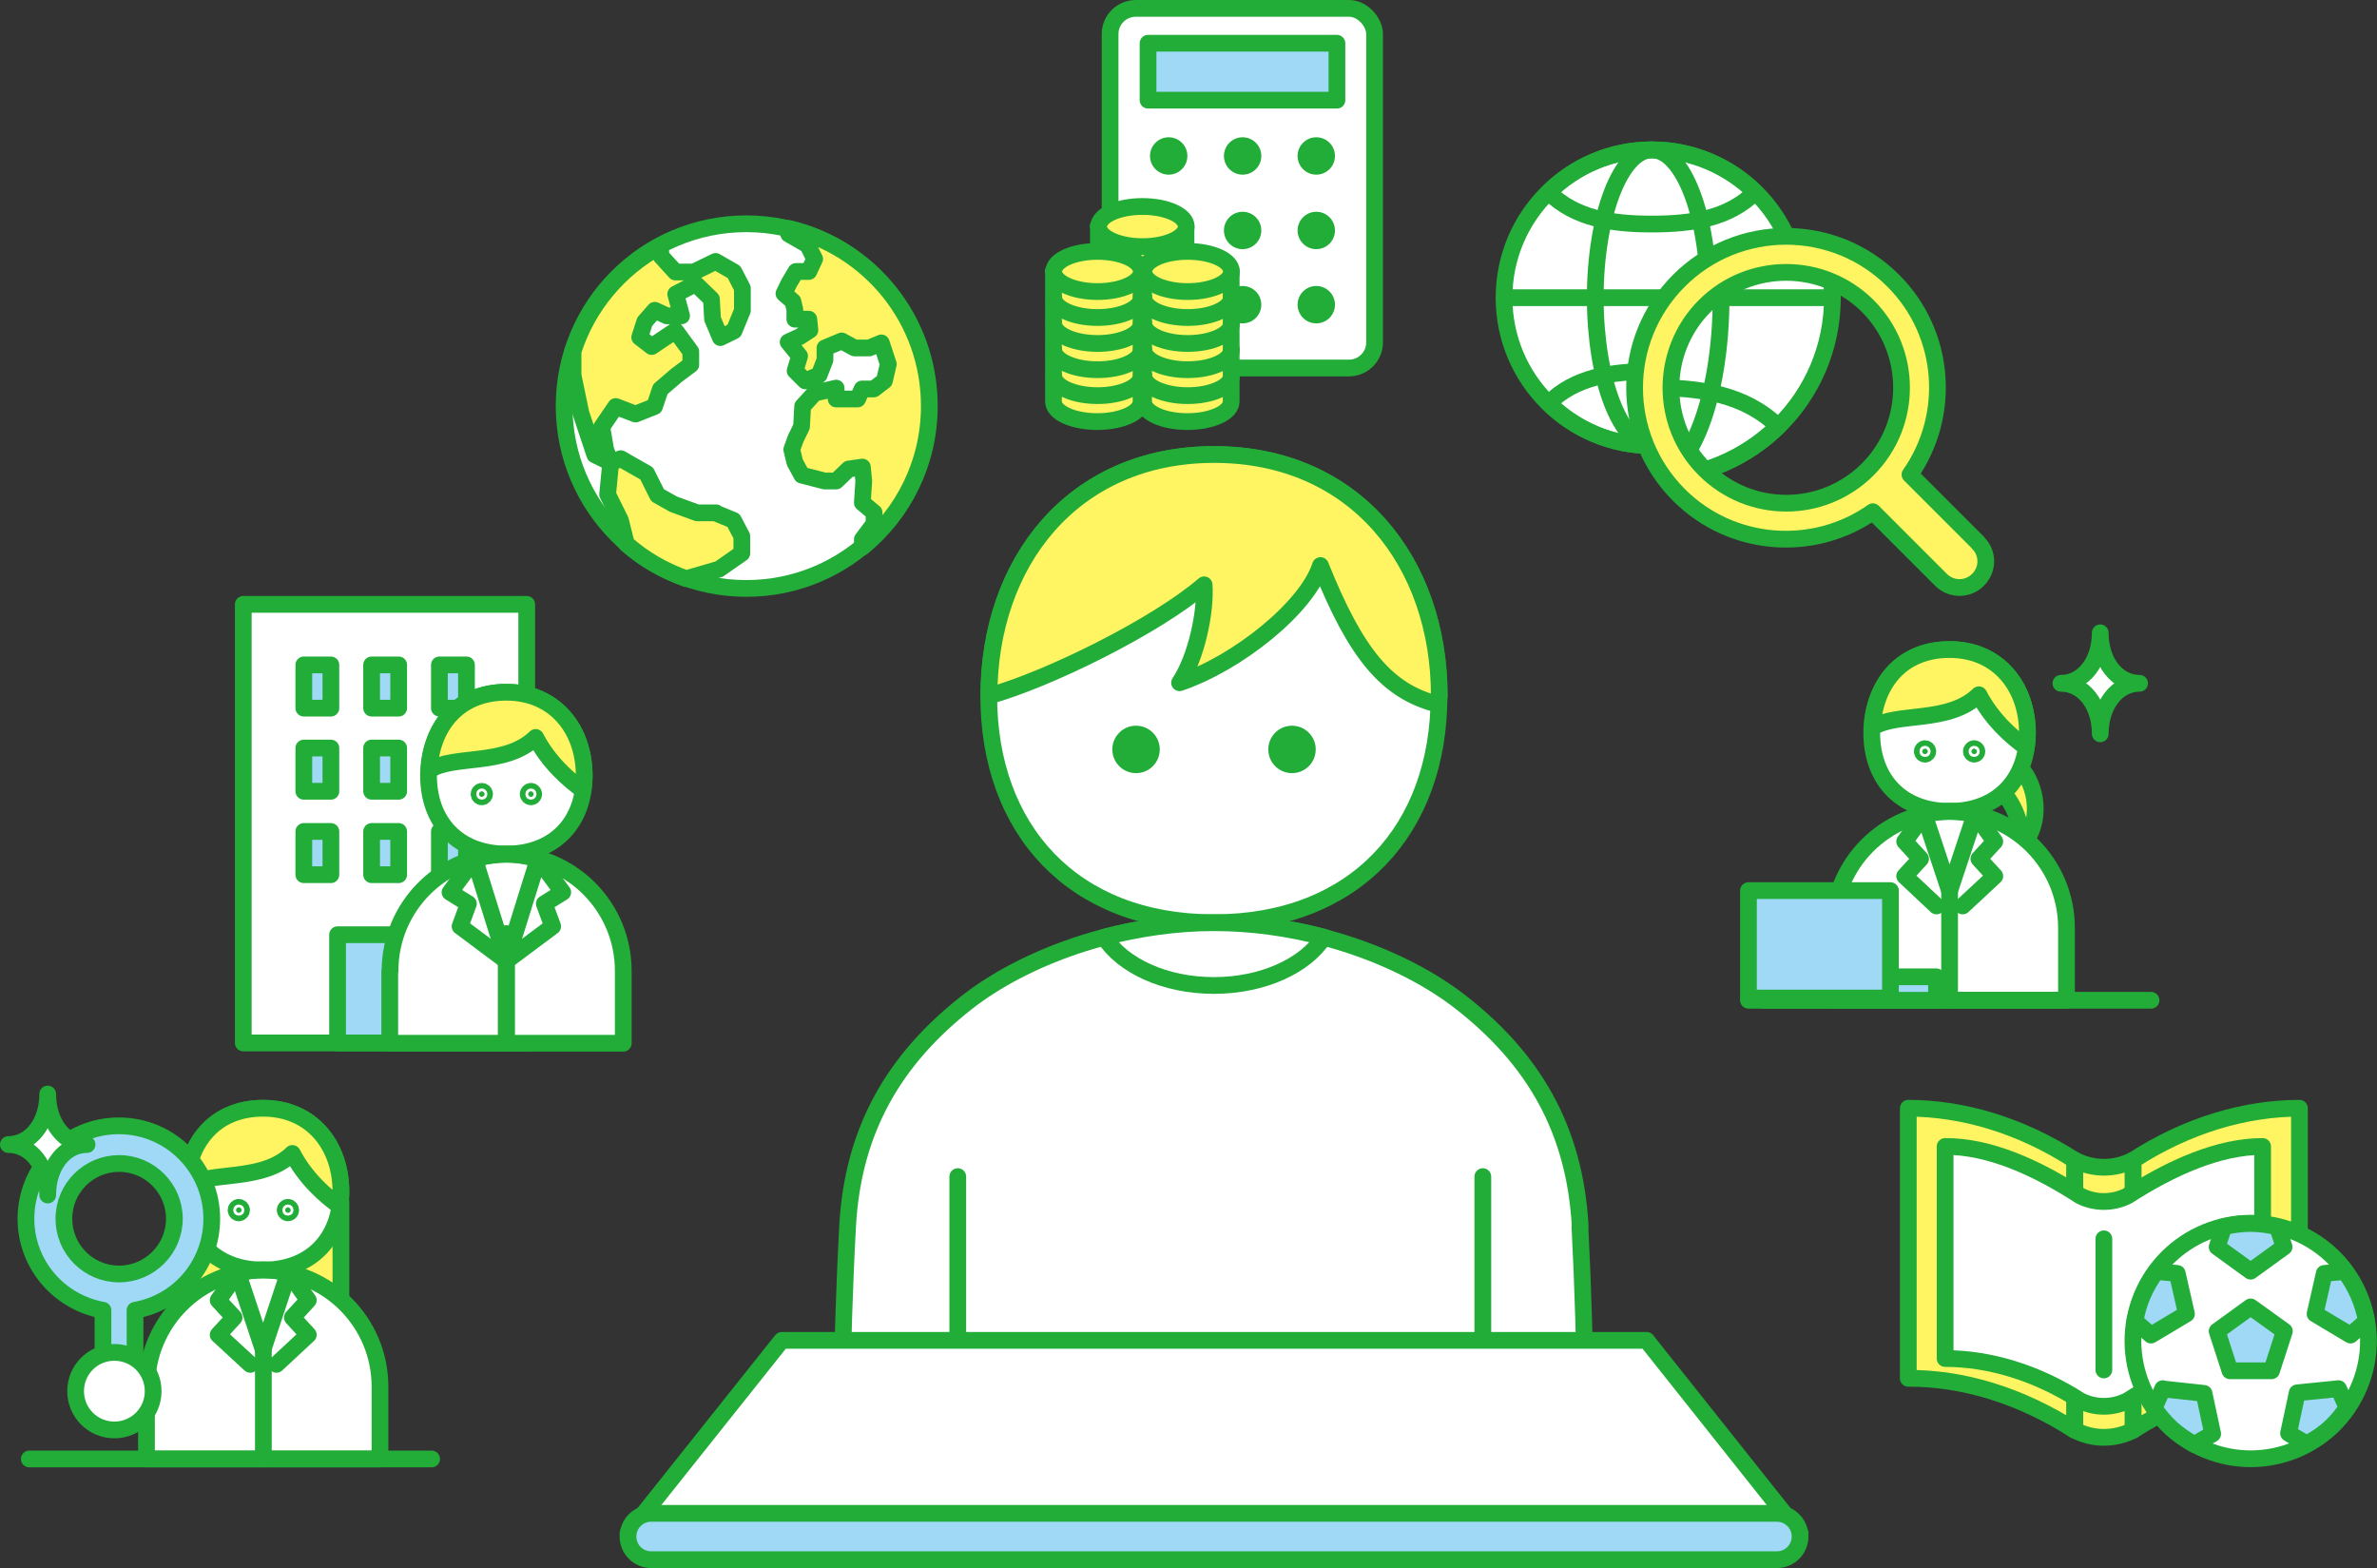 <?xml version="1.0" encoding="UTF-8"?>
<svg id="_レイヤー_2" data-name="レイヤー 2" xmlns="http://www.w3.org/2000/svg" xmlns:xlink="http://www.w3.org/1999/xlink" viewBox="0 0 85.2 56.2">
  <rect x="0" y="0" width="85.2" height="56.2" fill="#333333" stroke="none"/>
  <defs>
    <style>
      .cls-1 {
        stroke: #22ac38;
        stroke-linecap: round;
        stroke-linejoin: round;
        stroke-width: .6px;
      }

      .cls-1, .cls-2 {
        fill: none;
      }

      .cls-2, .cls-3, .cls-4, .cls-5, .cls-6 {
        stroke-width: 0px;
      }

      .cls-3 {
        fill: #22ac38;
      }

      .cls-4 {
        fill: #fff;
      }

      .cls-7 {
        clip-path: url(#clippath);
      }

      .cls-5 {
        fill: #fff462;
      }

      .cls-6 {
        fill: #9fd9f6;
      }
    </style>
    <clipPath id="clippath">
      <path class="cls-2" d="M61.1,10.97c-1.61,1.62-1.61,4.23,0,5.85,1.62,1.62,4.23,1.62,5.85,0,1.61-1.61,1.61-4.23,0-5.85-.81-.81-1.87-1.21-2.92-1.21s-2.12.4-2.92,1.21"/>
    </clipPath>
  </defs>
  <g id="_レイヤー_1-2" data-name="レイヤー 1">
    <g>
      <g>
        <path class="cls-4" d="M48.36,13.19h-7.65c-.51,0-.92-.41-.92-.92V1.22c0-.51.41-.92.92-.92h7.65c.51,0,.92.41.92.92v11.06c0,.51-.41.92-.92.92"/>
        <rect class="cls-1" x="39.79" y=".3" width="9.48" height="12.89" rx=".92" ry=".92"/>
        <rect class="cls-6" x="41.15" y="1.55" width="6.77" height="2.04"/>
        <rect class="cls-1" x="41.15" y="1.55" width="6.77" height="2.04"/>
        <path class="cls-3" d="M42.56,5.59c0,.37-.3.67-.67.67s-.67-.3-.67-.67.3-.67.67-.67.67.3.67.67"/>
        <path class="cls-3" d="M45.21,5.59c0,.37-.3.67-.67.67s-.67-.3-.67-.67.3-.67.67-.67.67.3.67.67"/>
        <path class="cls-3" d="M47.85,5.59c0,.37-.3.67-.67.67s-.67-.3-.67-.67.3-.67.67-.67.67.3.67.67"/>
        <path class="cls-3" d="M42.56,8.26c0,.37-.3.67-.67.67s-.67-.3-.67-.67.3-.67.67-.67.67.3.67.67"/>
        <path class="cls-3" d="M45.21,8.26c0,.37-.3.67-.67.67s-.67-.3-.67-.67.3-.67.67-.67.67.3.67.67"/>
        <path class="cls-3" d="M47.85,8.26c0,.37-.3.67-.67.67s-.67-.3-.67-.67.3-.67.67-.67.67.3.67.67"/>
        <path class="cls-3" d="M42.56,10.92c0,.37-.3.67-.67.67s-.67-.3-.67-.67.3-.67.67-.67.67.3.67.67"/>
        <path class="cls-3" d="M45.21,10.92c0,.37-.3.67-.67.67s-.67-.3-.67-.67.3-.67.67-.67.67.3.67.67"/>
        <path class="cls-3" d="M47.85,10.92c0,.37-.3.67-.67.67s-.67-.3-.67-.67.3-.67.67-.67.67.3.67.67"/>
        <path class="cls-5" d="M39.37,8.12v4.66c0,.4.7.72,1.57.72s1.57-.32,1.57-.72v-4.66h-3.15Z"/>
        <path class="cls-1" d="M39.37,8.12v4.66c0,.4.7.72,1.57.72s1.57-.32,1.57-.72v-4.66h-3.15Z"/>
        <path class="cls-5" d="M42.52,8.12c0,.4-.71.72-1.57.72s-1.57-.32-1.57-.72.7-.72,1.57-.72,1.57.32,1.57.72"/>
        <path class="cls-1" d="M42.52,8.12c0,.4-.71.72-1.57.72s-1.57-.32-1.57-.72.7-.72,1.57-.72,1.57.32,1.57.72Z"/>
        <path class="cls-1" d="M42.52,11.85c0,.4-.71.72-1.57.72s-1.57-.32-1.57-.72"/>
        <path class="cls-1" d="M42.52,10.92c0,.4-.71.72-1.57.72s-1.57-.32-1.57-.72"/>
        <path class="cls-1" d="M42.52,9.99c0,.4-.71.72-1.57.72s-1.57-.32-1.57-.72"/>
        <path class="cls-1" d="M42.52,9.05c0,.4-.71.72-1.57.72s-1.57-.32-1.57-.72"/>
        <path class="cls-5" d="M40.99,9.73v4.66c0,.4.7.72,1.57.72s1.57-.32,1.57-.72v-4.66h-3.15Z"/>
        <path class="cls-1" d="M40.99,9.73v4.66c0,.4.7.72,1.57.72s1.57-.32,1.57-.72v-4.66h-3.15Z"/>
        <path class="cls-5" d="M44.14,9.73c0,.4-.71.72-1.57.72s-1.57-.32-1.57-.72.7-.72,1.57-.72,1.57.32,1.57.72"/>
        <path class="cls-1" d="M44.14,9.73c0,.4-.71.72-1.57.72s-1.57-.32-1.57-.72.7-.72,1.57-.72,1.57.32,1.57.72Z"/>
        <path class="cls-1" d="M44.14,13.46c0,.4-.71.72-1.57.72s-1.57-.32-1.57-.72"/>
        <path class="cls-1" d="M44.14,12.53c0,.4-.71.72-1.57.72s-1.57-.32-1.57-.72"/>
        <path class="cls-1" d="M44.14,11.59c0,.4-.71.72-1.57.72s-1.57-.32-1.57-.72"/>
        <path class="cls-1" d="M44.14,10.66c0,.4-.71.72-1.57.72s-1.57-.32-1.57-.72"/>
        <path class="cls-5" d="M37.76,9.73v4.66c0,.4.7.72,1.57.72s1.57-.32,1.57-.72v-4.66h-3.15Z"/>
        <path class="cls-1" d="M37.76,9.73v4.66c0,.4.7.72,1.57.72s1.57-.32,1.57-.72v-4.66h-3.15Z"/>
        <path class="cls-5" d="M40.91,9.73c0,.4-.71.72-1.57.72s-1.57-.32-1.57-.72.7-.72,1.57-.72,1.57.32,1.57.72"/>
        <path class="cls-1" d="M40.91,9.73c0,.4-.71.72-1.57.72s-1.57-.32-1.57-.72.7-.72,1.57-.72,1.57.32,1.57.72Z"/>
        <path class="cls-1" d="M40.91,13.46c0,.4-.71.72-1.57.72s-1.57-.32-1.57-.72"/>
        <path class="cls-1" d="M40.91,12.53c0,.4-.71.72-1.57.72s-1.57-.32-1.57-.72"/>
        <path class="cls-1" d="M40.91,11.59c0,.4-.71.72-1.57.72s-1.57-.32-1.57-.72"/>
        <path class="cls-1" d="M40.91,10.66c0,.4-.71.72-1.57.72s-1.57-.32-1.57-.72"/>
        <path class="cls-4" d="M56.64,43.96c-.19-3.52-1.71-6.03-4.27-8.03-2.04-1.6-5.4-2.86-8.86-2.86s-6.82,1.26-8.86,2.86c-2.56,2.01-4.08,4.52-4.27,8.03-.24,4.46-.23,8.73-.23,8.73h26.7s.01-4.27-.22-8.73"/>
        <path class="cls-1" d="M56.64,43.96c-.19-3.52-1.71-6.03-4.27-8.03-2.04-1.6-5.4-2.86-8.86-2.86s-6.82,1.26-8.86,2.86c-2.56,2.01-4.08,4.52-4.27,8.03-.24,4.46-.23,8.73-.23,8.73h26.7s.01-4.27-.22-8.73Z"/>
        <polyline class="cls-4" points="34.33 42.17 34.33 53.73 53.15 53.73 53.15 42.17"/>
        <polyline class="cls-1" points="34.33 42.17 34.33 53.73 53.15 53.73 53.15 42.17"/>
        <path class="cls-4" d="M51.58,24.94c0,4.78-3,8.13-8.07,8.13s-8.07-3.35-8.07-8.13,3-8.65,8.07-8.65,8.07,3.87,8.07,8.65"/>
        <path class="cls-1" d="M51.58,24.94c0,4.78-3,8.13-8.07,8.13s-8.07-3.35-8.07-8.13,3-8.65,8.07-8.65,8.07,3.87,8.07,8.65Z"/>
        <path class="cls-3" d="M47.16,26.86c0,.47-.38.85-.85.85s-.85-.38-.85-.85.38-.85.85-.85.85.38.85.85"/>
        <path class="cls-3" d="M39.87,26.86c0,.47.38.85.85.85s.85-.38.85-.85-.38-.85-.85-.85-.85.38-.85.85"/>
        <path class="cls-5" d="M51.59,24.94c0-4.78-3-8.65-8.07-8.65s-8.07,3.87-8.07,8.65c2.1-.58,5.98-2.49,7.71-3.98.07.98-.29,2.63-.88,3.51,2.1-.71,4.57-2.71,5.05-4.2,1.27,3.17,2.39,4.53,4.24,4.98,0-.1.01-.2.01-.3"/>
        <path class="cls-1" d="M51.59,24.94c0-4.78-3-8.65-8.07-8.65s-8.07,3.87-8.07,8.65c2.1-.58,5.98-2.49,7.71-3.98.07.98-.29,2.63-.88,3.51,2.1-.71,4.57-2.71,5.05-4.2,1.27,3.17,2.39,4.53,4.24,4.98,0-.1.01-.2.01-.3Z"/>
        <path class="cls-4" d="M47.45,33.59c-1.25-.33-2.58-.52-3.94-.52s-2.69.2-3.93.52c.66,1.02,2.17,1.73,3.93,1.73s3.28-.71,3.94-1.73"/>
        <path class="cls-1" d="M47.45,33.59c-1.25-.33-2.58-.52-3.94-.52s-2.69.2-3.93.52c.66,1.02,2.17,1.73,3.93,1.73s3.28-.71,3.94-1.73Z"/>
        <polygon class="cls-4" points="64.52 54.96 22.51 54.96 28.02 48.04 59.02 48.04 64.52 54.96"/>
        <polygon class="cls-1" points="64.52 54.96 22.51 54.96 28.02 48.04 59.02 48.04 64.52 54.96"/>
        <path class="cls-6" d="M63.69,55.9H23.34c-.46,0-.83-.37-.83-.83s.37-.83.83-.83h40.35c.46,0,.83.37.83.83s-.37.83-.83.83"/>
        <path class="cls-1" d="M63.69,55.9H23.34c-.46,0-.83-.37-.83-.83s.37-.83.83-.83h40.35c.46,0,.83.37.83.83s-.37.83-.83.83Z"/>
        <path class="cls-4" d="M33.29,14.55c0,3.61-2.93,6.54-6.54,6.54s-6.53-2.93-6.53-6.54,2.92-6.53,6.53-6.53,6.54,2.93,6.54,6.53"/>
        <path class="cls-1" d="M33.29,14.55c0,3.61-2.93,6.54-6.54,6.54s-6.53-2.93-6.53-6.54,2.92-6.53,6.53-6.53,6.54,2.93,6.54,6.53Z"/>
        <path class="cls-5" d="M20.54,12.54v.91l.28,1.35.5,1.5.57.28-.18-.46-.14-.82.5-.73.71.27.68-.27.21-.62.57-.49.52-.39v-.47l-.55-.75-.85.57-.43-.33.18-.56.36-.41.43.2h.53l-.21-.78.71-.37.57.55.04.71.28.67.49-.24.3-.73v-.8l-.3-.58-.66-.38-.78.38h-.66l-.51-.56-.04-.36c-1.46.79-2.59,2.13-3.11,3.73"/>
        <path class="cls-1" d="M20.54,12.54v.91l.28,1.35.5,1.5.57.28-.18-.46-.14-.82.5-.73.71.27.68-.27.21-.62.57-.49.52-.39v-.47l-.55-.75-.85.57-.43-.33.18-.56.36-.41.43.2h.53l-.21-.78.71-.37.57.55.04.71.28.67.49-.24.3-.73v-.8l-.3-.58-.66-.38-.78.38h-.66l-.51-.56-.04-.36c-1.46.79-2.59,2.13-3.11,3.73Z"/>
        <path class="cls-5" d="M25.67,18.38h-.68l-.85-.31-.57-.32-.39-.78-.93-.53-.36.14-.11,1.14.46.93.21.84c.62.55,1.35.97,2.15,1.25l1.17-.34.82-.57v-.61l-.3-.57-.63-.26Z"/>
        <path class="cls-1" d="M25.67,18.38h-.68l-.85-.31-.57-.32-.39-.78-.93-.53-.36.14-.11,1.14.46.93.21.84c.62.55,1.35.97,2.15,1.25l1.17-.34.82-.57v-.61l-.3-.57-.63-.26Z"/>
        <path class="cls-5" d="M28.27,8.2v.19l.68.39.25.5-.21.45h-.46l-.25.42-.18.37.32.28.07.3v.34h.5l.04.39-.37.24-.41.19.41.5-.16.53.36.36.5-.21.21-.54v-.43l.6-.25.46.25h.53l.43-.18.25.76-.14.6-.38.29h-.42l-.16.36h-.77v-.39l-.77.18-.43.47-.04.73-.21.43-.14.39.11.46.25.46.82.21h.41l.45-.43.49-.07.05.5-.05.78.42.35v.4l-.42.56v.28c1.47-1.2,2.4-3.02,2.4-5.06,0-3.09-2.14-5.68-5.02-6.36"/>
        <path class="cls-1" d="M28.27,8.2v.19l.68.39.25.5-.21.45h-.46l-.25.42-.18.37.32.28.07.3v.34h.5l.04.39-.37.24-.41.19.41.5-.16.53.36.36.5-.21.21-.54v-.43l.6-.25.46.25h.53l.43-.18.25.76-.14.6-.38.29h-.42l-.16.36h-.77v-.39l-.77.18-.43.47-.04.73-.21.43-.14.39.11.46.25.46.82.21h.41l.45-.43.49-.07.05.5-.05.78.42.35v.4l-.42.56v.28c1.47-1.2,2.4-3.02,2.4-5.06,0-3.09-2.14-5.68-5.02-6.36Z"/>
        <rect class="cls-5" x="6.66" y="43.07" width="5.56" height="4.91"/>
        <rect class="cls-1" x="6.66" y="43.07" width="5.56" height="4.91"/>
        <path class="cls-4" d="M12.22,42.71c0,1.65-1.04,2.81-2.79,2.81s-2.79-1.16-2.79-2.81,1.04-2.99,2.79-2.99,2.79,1.34,2.79,2.99"/>
        <path class="cls-1" d="M12.22,42.71c0,1.65-1.04,2.81-2.79,2.81s-2.79-1.16-2.79-2.81,1.04-2.99,2.79-2.99,2.79,1.34,2.79,2.99Z"/>
        <path class="cls-4" d="M5.25,49.7v2.59h8.37v-2.59c0-2.31-1.87-4.18-4.18-4.18s-4.18,1.87-4.18,4.18"/>
        <path class="cls-1" d="M5.25,49.7v2.59h8.37v-2.59c0-2.31-1.87-4.18-4.18-4.18s-4.18,1.87-4.18,4.18Z"/>
        <path class="cls-1" d="M8.52,45.62l.91,2.74.91-2.74c-.29-.07-.6-.11-.91-.11s-.62.04-.91.11Z"/>
        <path class="cls-3" d="M8.46,43.37c0,.06.05.1.1.1s.1-.05.1-.1-.05-.1-.1-.1-.1.05-.1.1"/>
        <path class="cls-1" d="M8.46,43.37c0,.06.05.1.1.1s.1-.05.1-.1-.05-.1-.1-.1-.1.05-.1.1Z"/>
        <path class="cls-3" d="M10.42,43.37c0,.06-.05.1-.1.1s-.1-.05-.1-.1.05-.1.1-.1.1.05.1.1"/>
        <path class="cls-1" d="M10.42,43.37c0,.06-.05.1-.1.1s-.1-.05-.1-.1.05-.1.1-.1.1.05.1.1Z"/>
        <polyline class="cls-1" points="10.35 45.62 11.05 46.6 10.48 47.22 11.05 47.84 9.91 48.9"/>
        <polyline class="cls-1" points="8.52 45.62 7.82 46.6 8.39 47.22 7.82 47.84 8.97 48.9"/>
        <path class="cls-5" d="M12.22,42.71c0-1.65-1.04-2.99-2.79-2.99s-2.69,1.24-2.77,2.8c.86-.58,2.73-.12,3.82-1.18.47.9,1.18,1.52,1.7,1.89.02-.17.04-.33.04-.51"/>
        <path class="cls-1" d="M12.22,42.71c0-1.65-1.04-2.99-2.79-2.99s-2.69,1.24-2.77,2.8c.86-.58,2.73-.12,3.82-1.18.47.9,1.18,1.52,1.7,1.89.02-.17.04-.33.04-.51Z"/>
        <line class="cls-1" x1="1.05" y1="52.29" x2="15.47" y2="52.29"/>
        <line class="cls-1" x1="9.44" y1="48.36" x2="9.44" y2="52.29"/>
        <path class="cls-6" d="M4.84,49.07v-2.11c1.56-.27,2.75-1.63,2.75-3.28,0-1.84-1.49-3.33-3.33-3.33s-3.33,1.49-3.33,3.33c0,1.64,1.19,3,2.76,3.28v2.11c0,.32.26.57.57.57.32,0,.57-.26.57-.57M4.27,45.66c-1.1,0-1.98-.89-1.98-1.98,0-1.1.89-1.98,1.98-1.98s1.98.89,1.98,1.98-.89,1.98-1.98,1.98"/>
        <path class="cls-1" d="M4.84,49.07v-2.11c1.56-.27,2.75-1.63,2.75-3.28,0-1.84-1.49-3.33-3.33-3.33s-3.33,1.49-3.33,3.33c0,1.64,1.19,3,2.76,3.28v2.11c0,.32.26.57.57.57.32,0,.57-.26.57-.57ZM4.27,45.66c-1.1,0-1.98-.89-1.98-1.98,0-1.1.89-1.98,1.98-1.98s1.98.89,1.98,1.98-.89,1.98-1.98,1.98Z"/>
        <path class="cls-4" d="M5.49,49.86c0,.77-.62,1.39-1.39,1.39s-1.39-.62-1.39-1.39.62-1.39,1.39-1.39,1.39.62,1.39,1.39"/>
        <path class="cls-1" d="M5.49,49.86c0,.77-.62,1.39-1.39,1.39s-1.39-.62-1.39-1.39.62-1.39,1.39-1.39,1.39.62,1.39,1.39Z"/>
        <path class="cls-4" d="M1.71,42.83c0-1.04-.6-1.81-1.41-1.81.81,0,1.41-.78,1.41-1.81,0,1.04.6,1.81,1.41,1.81-.81,0-1.41.78-1.41,1.81"/>
        <path class="cls-1" d="M1.71,42.83c0-1.04-.6-1.81-1.41-1.81.81,0,1.41-.78,1.41-1.81,0,1.04.6,1.81,1.41,1.81-.81,0-1.41.78-1.41,1.81Z"/>
        <path class="cls-5" d="M72.33,27.44c.53.44.99,1.79.19,2.83-.08-.74-.35-1.74-1.1-2.14s.37-.95.92-.7"/>
        <path class="cls-1" d="M72.33,27.44c.53.44.99,1.79.19,2.83-.08-.74-.35-1.74-1.1-2.14s.37-.95.92-.7Z"/>
        <path class="cls-4" d="M72.67,26.27c0,1.65-1.04,2.81-2.79,2.81s-2.79-1.16-2.79-2.81,1.04-2.99,2.79-2.99,2.79,1.34,2.79,2.99"/>
        <path class="cls-1" d="M72.67,26.27c0,1.65-1.04,2.81-2.79,2.81s-2.79-1.16-2.79-2.81,1.04-2.99,2.79-2.99,2.79,1.34,2.79,2.99Z"/>
        <path class="cls-4" d="M65.7,33.26v2.59h8.37v-2.59c0-2.31-1.87-4.18-4.18-4.18s-4.18,1.87-4.18,4.18"/>
        <path class="cls-1" d="M65.7,33.26v2.59h8.37v-2.59c0-2.31-1.87-4.18-4.18-4.18s-4.18,1.87-4.18,4.18Z"/>
        <path class="cls-1" d="M68.97,29.19l.91,2.74.91-2.74c-.29-.07-.6-.11-.91-.11s-.62.04-.91.11Z"/>
        <path class="cls-3" d="M68.9,26.93c0,.06.05.1.1.1s.1-.05.1-.1-.05-.1-.1-.1-.1.05-.1.1"/>
        <path class="cls-1" d="M68.9,26.93c0,.06.05.1.1.1s.1-.05.1-.1-.05-.1-.1-.1-.1.05-.1.1Z"/>
        <path class="cls-3" d="M70.86,26.93c0,.06-.05.1-.1.1s-.1-.05-.1-.1.05-.1.1-.1.1.05.1.1"/>
        <path class="cls-1" d="M70.86,26.93c0,.06-.05.1-.1.1s-.1-.05-.1-.1.05-.1.1-.1.1.05.1.1Z"/>
        <polyline class="cls-1" points="70.8 29.19 71.5 30.16 70.93 30.78 71.5 31.4 70.35 32.47"/>
        <polyline class="cls-1" points="68.97 29.19 68.27 30.16 68.84 30.78 68.27 31.4 69.41 32.47"/>
        <path class="cls-5" d="M72.67,26.27c0-1.65-1.04-2.99-2.79-2.99s-2.69,1.24-2.77,2.8c.86-.58,2.73-.12,3.82-1.18.47.9,1.18,1.52,1.7,1.89.02-.17.04-.33.04-.51"/>
        <path class="cls-1" d="M72.67,26.27c0-1.65-1.04-2.99-2.79-2.99s-2.69,1.24-2.77,2.8c.86-.58,2.73-.12,3.82-1.18.47.9,1.18,1.52,1.7,1.89.02-.17.04-.33.04-.51Z"/>
        <line class="cls-1" x1="62.67" y1="35.85" x2="77.1" y2="35.85"/>
        <line class="cls-1" x1="69.88" y1="31.92" x2="69.88" y2="35.85"/>
        <rect class="cls-6" x="63.18" y="35.01" width="6.23" height=".84"/>
        <rect class="cls-1" x="63.18" y="35.01" width="6.23" height=".84"/>
        <rect class="cls-6" x="62.67" y="31.92" width="5.09" height="3.85"/>
        <rect class="cls-1" x="62.67" y="31.92" width="5.09" height="3.85"/>
        <path class="cls-4" d="M75.28,26.3c0-1.04-.6-1.81-1.41-1.81.81,0,1.41-.78,1.41-1.81,0,1.04.6,1.81,1.41,1.81-.81,0-1.41.78-1.41,1.81"/>
        <path class="cls-1" d="M75.28,26.3c0-1.04-.6-1.81-1.41-1.81.81,0,1.41-.78,1.41-1.81,0,1.04.6,1.81,1.41,1.81-.81,0-1.41.78-1.41,1.81Z"/>
        <rect class="cls-4" x="8.72" y="21.66" width="10.16" height="15.72"/>
        <rect class="cls-1" x="8.72" y="21.66" width="10.16" height="15.72"/>
        <rect class="cls-6" x="10.89" y="23.83" width=".97" height="1.55"/>
        <rect class="cls-1" x="10.89" y="23.83" width=".97" height="1.55"/>
        <rect class="cls-6" x="13.32" y="23.83" width=".97" height="1.55"/>
        <rect class="cls-1" x="13.32" y="23.83" width=".97" height="1.55"/>
        <rect class="cls-6" x="15.75" y="23.83" width=".97" height="1.55"/>
        <rect class="cls-1" x="15.75" y="23.83" width=".97" height="1.55"/>
        <rect class="cls-6" x="10.89" y="26.81" width=".97" height="1.55"/>
        <rect class="cls-1" x="10.89" y="26.81" width=".97" height="1.55"/>
        <rect class="cls-6" x="13.32" y="26.81" width=".97" height="1.55"/>
        <rect class="cls-1" x="13.32" y="26.81" width=".97" height="1.55"/>
        <rect class="cls-6" x="15.75" y="26.81" width=".97" height="1.55"/>
        <rect class="cls-1" x="15.75" y="26.81" width=".97" height="1.55"/>
        <rect class="cls-6" x="10.89" y="29.8" width=".97" height="1.55"/>
        <rect class="cls-1" x="10.89" y="29.8" width=".97" height="1.55"/>
        <rect class="cls-6" x="13.32" y="29.8" width=".97" height="1.55"/>
        <rect class="cls-1" x="13.32" y="29.8" width=".97" height="1.55"/>
        <rect class="cls-6" x="15.75" y="29.8" width=".97" height="1.55"/>
        <rect class="cls-1" x="15.75" y="29.8" width=".97" height="1.55"/>
        <rect class="cls-6" x="12.1" y="33.5" width="3.42" height="3.88"/>
        <rect class="cls-1" x="12.1" y="33.5" width="3.42" height="3.88"/>
        <path class="cls-4" d="M20.94,27.8c0,1.65-1.04,2.81-2.79,2.81s-2.79-1.16-2.79-2.81,1.04-2.99,2.79-2.99,2.79,1.34,2.79,2.99"/>
        <path class="cls-1" d="M20.94,27.8c0,1.65-1.04,2.81-2.79,2.81s-2.79-1.16-2.79-2.81,1.04-2.99,2.79-2.99,2.79,1.34,2.79,2.99Z"/>
        <path class="cls-4" d="M13.97,34.8v2.59h8.37v-2.59c0-2.31-1.87-4.18-4.18-4.18s-4.18,1.87-4.18,4.18"/>
        <path class="cls-1" d="M13.97,34.8v2.59h8.37v-2.59c0-2.31-1.87-4.18-4.18-4.18s-4.18,1.87-4.18,4.18Z"/>
        <path class="cls-1" d="M17.01,30.79l1.14,3.65,1.14-3.65c-.36-.1-.74-.18-1.14-.18s-.78.07-1.14.18Z"/>
        <path class="cls-3" d="M17.17,28.46c0,.06.05.1.1.1s.1-.05.1-.1-.05-.1-.1-.1-.1.05-.1.1"/>
        <path class="cls-1" d="M17.17,28.46c0,.06.05.1.1.1s.1-.05.1-.1-.05-.1-.1-.1-.1.05-.1.1Z"/>
        <path class="cls-3" d="M19.13,28.46c0,.06-.05.1-.1.1s-.1-.05-.1-.1.05-.1.1-.1.1.05.1.1"/>
        <path class="cls-1" d="M19.13,28.46c0,.06-.05.1-.1.1s-.1-.05-.1-.1.05-.1.1-.1.1.05.1.1Z"/>
        <polyline class="cls-1" points="19.29 30.79 20.17 31.98 19.51 32.39 19.81 33.2 18.15 34.44"/>
        <polyline class="cls-1" points="17.01 30.79 16.13 31.98 16.79 32.39 16.49 33.2 18.15 34.44"/>
        <path class="cls-5" d="M20.94,27.8c0-1.65-1.04-2.99-2.79-2.99s-2.69,1.24-2.77,2.8c.86-.58,2.73-.12,3.82-1.18.47.9,1.18,1.52,1.7,1.89.02-.17.04-.33.04-.51"/>
        <path class="cls-1" d="M20.94,27.8c0-1.65-1.04-2.99-2.79-2.99s-2.69,1.24-2.77,2.8c.86-.58,2.73-.12,3.82-1.18.47.9,1.18,1.52,1.7,1.89.02-.17.04-.33.04-.51Z"/>
        <line class="cls-1" x1="18.15" y1="34.44" x2="18.15" y2="37.38"/>
        <line class="cls-1" x1="18.15" y1="33.46" x2="18.15" y2="37.38"/>
        <path class="cls-4" d="M64.51,10.67c0,2.93-2.37,5.3-5.3,5.3s-5.3-2.37-5.3-5.3,2.37-5.3,5.3-5.3,5.3,2.37,5.3,5.3"/>
        <path class="cls-1" d="M64.51,10.67c0,2.93-2.37,5.3-5.3,5.3s-5.3-2.37-5.3-5.3,2.37-5.3,5.3-5.3,5.3,2.37,5.3,5.3Z"/>
        <path class="cls-1" d="M55.51,14.45c.95.94,2.26,1.52,3.7,1.52s2.75-.58,3.7-1.52c-.96-.93-2.26-1.14-3.7-1.14s-2.75.2-3.7,1.14Z"/>
        <path class="cls-1" d="M55.51,6.89c.95.94,2.26,1.14,3.7,1.14s2.75-.2,3.7-1.14c-.96-.93-2.26-1.52-3.7-1.52s-2.75.58-3.7,1.52Z"/>
        <path class="cls-1" d="M61.24,10.67c0,2.93-.91,5.3-2.03,5.3s-2.03-2.37-2.03-5.3.91-5.3,2.03-5.3,2.03,2.37,2.03,5.3Z"/>
        <line class="cls-1" x1="64.51" y1="10.67" x2="53.92" y2="10.67"/>
      </g>
      <g class="cls-7">
        <path class="cls-4" d="M65.68,10.67c0,3.57-2.9,6.47-6.47,6.47s-6.47-2.9-6.47-6.47,2.9-6.47,6.47-6.47,6.47,2.9,6.47,6.47"/>
        <path class="cls-1" d="M65.68,10.67c0,3.57-2.9,6.47-6.47,6.47s-6.47-2.9-6.47-6.47,2.9-6.47,6.47-6.47,6.47,2.9,6.47,6.47Z"/>
        <path class="cls-1" d="M54.69,15.28c1.17,1.14,2.76,1.85,4.52,1.85s3.35-.71,4.52-1.85c-1.17-1.14-2.76-1.39-4.52-1.39s-3.35.25-4.52,1.39Z"/>
        <path class="cls-1" d="M54.69,6.05c1.17,1.14,2.76,1.39,4.52,1.39s3.35-.25,4.52-1.39c-1.17-1.14-2.76-1.85-4.52-1.85s-3.35.71-4.52,1.85Z"/>
        <path class="cls-1" d="M61.69,10.67c0,3.57-1.11,6.47-2.48,6.47s-2.48-2.9-2.48-6.47,1.11-6.47,2.48-6.47,2.48,2.9,2.48,6.47Z"/>
        <line class="cls-1" x1="65.68" y1="10.67" x2="52.75" y2="10.67"/>
      </g>
      <g>
        <path class="cls-5" d="M70.9,19.45l-2.44-2.44c1.49-2.12,1.29-5.06-.6-6.95-2.12-2.12-5.56-2.12-7.68,0-2.12,2.12-2.12,5.56,0,7.68,1.89,1.89,4.84,2.09,6.95.6l2.44,2.44c.37.37.96.37,1.33,0,.37-.37.37-.96,0-1.32M66.95,16.82c-1.62,1.62-4.23,1.62-5.85,0-1.61-1.61-1.61-4.23,0-5.85,1.61-1.61,4.23-1.61,5.85,0,1.61,1.62,1.61,4.23,0,5.85"/>
        <path class="cls-1" d="M70.9,19.45l-2.44-2.44c1.49-2.12,1.29-5.06-.6-6.95-2.12-2.12-5.56-2.12-7.68,0-2.12,2.12-2.12,5.56,0,7.68,1.89,1.89,4.84,2.09,6.95.6l2.44,2.44c.37.37.96.37,1.33,0,.37-.37.37-.96,0-1.32ZM66.95,16.82c-1.62,1.62-4.23,1.62-5.85,0-1.61-1.61-1.61-4.23,0-5.85,1.61-1.61,4.23-1.61,5.85,0,1.61,1.62,1.61,4.23,0,5.85Z"/>
        <path class="cls-5" d="M76.46,51.26c-.66.34-1.44.34-2.09,0v-9.68c.66.34,1.43.34,2.09,0v9.68Z"/>
        <path class="cls-1" d="M76.46,51.26c-.66.34-1.44.34-2.09,0v-9.68c.66.34,1.43.34,2.09,0v9.68Z"/>
        <path class="cls-5" d="M76.46,51.26c1.94-1.25,4.02-1.87,5.96-1.86v-9.68c-1.94,0-4.03.61-5.96,1.86v9.68Z"/>
        <path class="cls-1" d="M76.46,51.26c1.94-1.25,4.02-1.87,5.96-1.86v-9.68c-1.94,0-4.03.61-5.96,1.86v9.68Z"/>
        <path class="cls-5" d="M74.36,51.26c-1.94-1.25-4.02-1.87-5.96-1.86v-9.68c1.94,0,4.03.61,5.96,1.86v9.68Z"/>
        <path class="cls-1" d="M74.36,51.26c-1.94-1.25-4.02-1.87-5.96-1.86v-9.68c1.94,0,4.03.61,5.96,1.86v9.68Z"/>
        <path class="cls-4" d="M76.26,42.86c-.53.27-1.17.27-1.7,0-1.57-1.02-3.27-1.78-4.84-1.77v7.6c1.57,0,3.27.5,4.84,1.51.53.27,1.17.27,1.7,0,1.57-1.02,3.27-1.52,4.84-1.51v-7.6c-1.57,0-3.27.76-4.84,1.77"/>
        <path class="cls-1" d="M76.26,42.86c-.53.27-1.17.27-1.7,0-1.57-1.02-3.27-1.78-4.84-1.77v7.6c1.57,0,3.27.5,4.84,1.51.53.27,1.17.27,1.7,0,1.57-1.02,3.27-1.52,4.84-1.51v-7.6c-1.57,0-3.27.76-4.84,1.77Z"/>
        <line class="cls-1" x1="75.41" y1="44.4" x2="75.41" y2="49.1"/>
        <path class="cls-4" d="M84.89,48.06c0,2.33-1.89,4.22-4.22,4.22s-4.22-1.89-4.22-4.22,1.89-4.22,4.22-4.22,4.22,1.89,4.22,4.22"/>
        <circle class="cls-1" cx="80.67" cy="48.06" r="4.22" transform="translate(5.4 104.2) rotate(-67.5)"/>
        <polygon class="cls-6" points="80.67 46.84 79.47 47.71 79.93 49.13 81.42 49.13 81.88 47.71 80.67 46.84"/>
        <polygon class="cls-1" points="80.67 46.84 79.47 47.71 79.93 49.13 81.42 49.13 81.88 47.71 80.67 46.84"/>
        <path class="cls-6" d="M79.71,43.97l-.24.72,1.2.87,1.2-.87-.24-.72c-.31-.07-.63-.12-.97-.12s-.65.05-.97.12"/>
        <path class="cls-1" d="M79.71,43.97l-.24.72,1.2.87,1.2-.87-.24-.72c-.31-.07-.63-.12-.97-.12s-.65.05-.97.12Z"/>
        <path class="cls-6" d="M84.13,50.46l-.31-.69-1.48.15-.31,1.45.65.38c.35-.19.7-.42.99-.73.17-.17.32-.37.45-.56"/>
        <path class="cls-1" d="M84.13,50.46l-.31-.69-1.48.15-.31,1.45.65.38c.35-.19.7-.42.99-.73.17-.17.32-.37.45-.56Z"/>
        <path class="cls-6" d="M77.52,49.77l-.31.7c.18.26.39.51.64.74.25.22.52.4.8.56l.66-.38-.31-1.45-1.48-.16Z"/>
        <path class="cls-1" d="M77.52,49.77l-.31.7c.18.26.39.51.64.74.25.22.52.4.8.56l.66-.38-.31-1.45-1.48-.16Z"/>
        <path class="cls-6" d="M76.52,47.35l.58.5,1.27-.76-.33-1.45-.75-.07c-.4.54-.66,1.14-.76,1.78"/>
        <path class="cls-1" d="M76.52,47.35l.58.5,1.27-.76-.33-1.45-.75-.07c-.4.54-.66,1.14-.76,1.78Z"/>
        <path class="cls-6" d="M84.82,47.35c-.11-.63-.37-1.24-.77-1.78l-.74.07-.33,1.45,1.27.76.57-.5Z"/>
        <path class="cls-1" d="M84.82,47.35c-.11-.63-.37-1.24-.77-1.78l-.74.07-.33,1.45,1.27.76.57-.5Z"/>
      </g>
    </g>
  </g>
</svg>